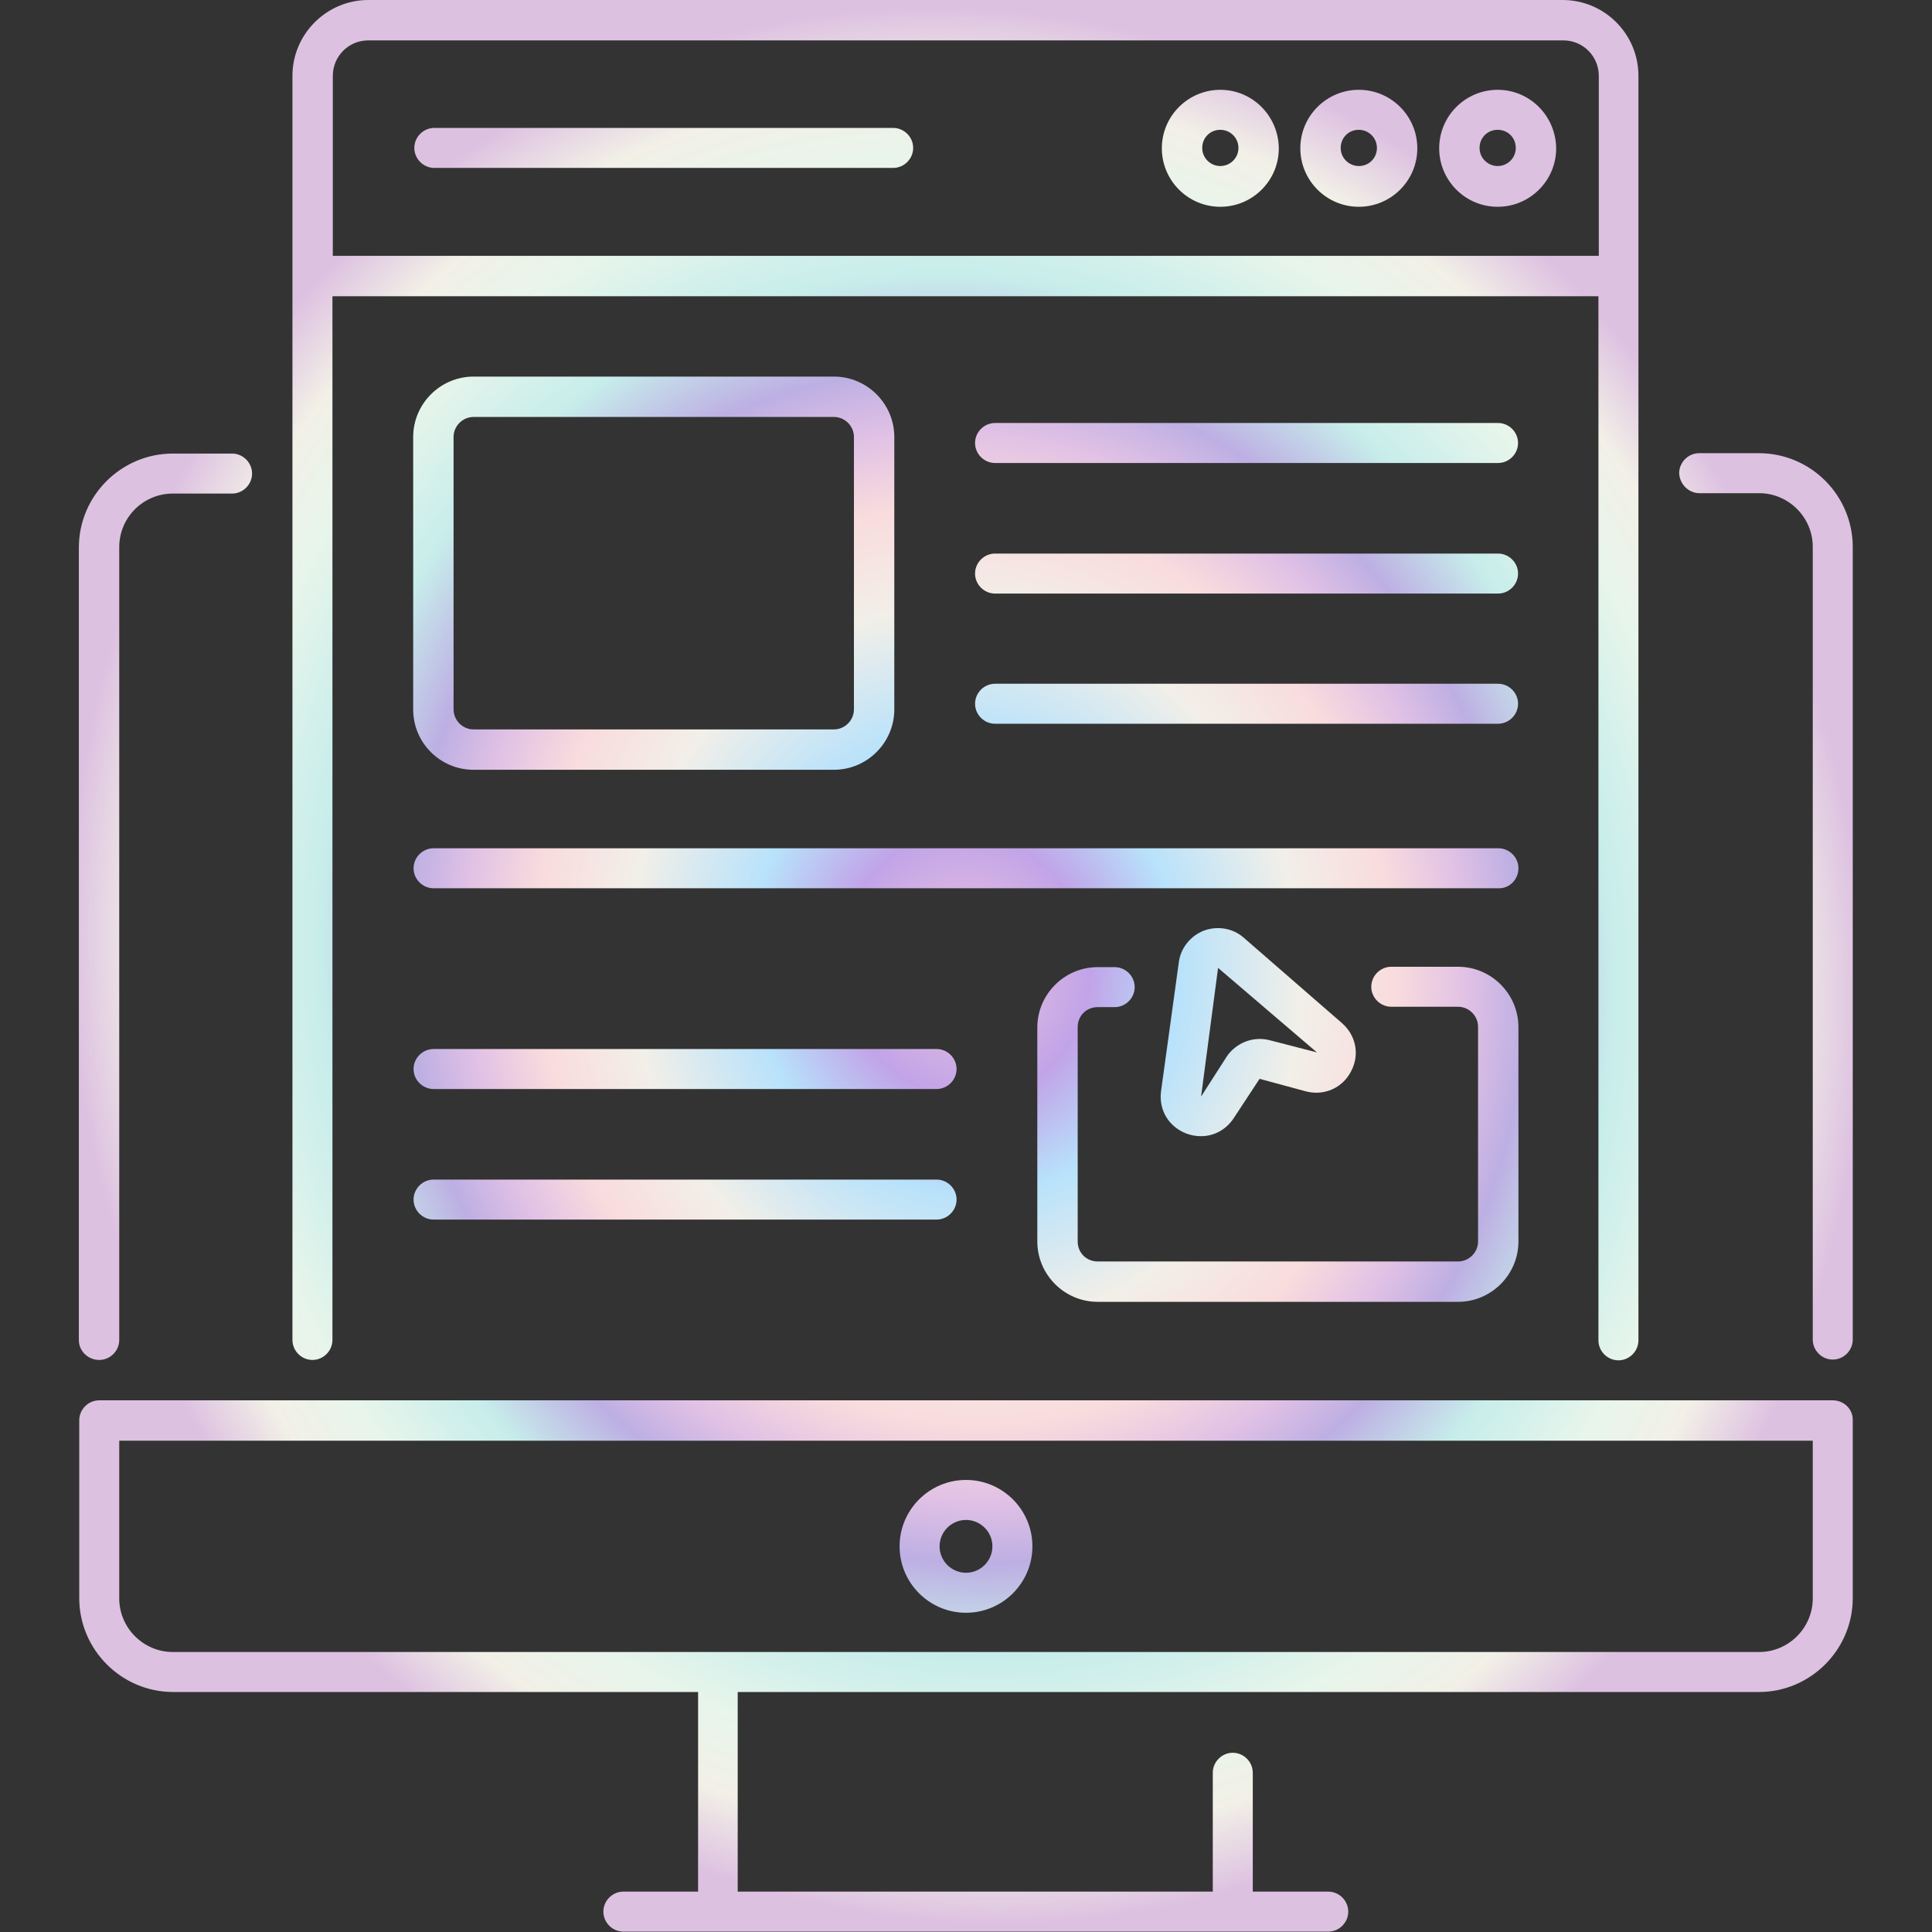<?xml version="1.0" encoding="UTF-8"?> <svg xmlns="http://www.w3.org/2000/svg" width="512" height="512" viewBox="0 0 512 512" fill="none"><rect x="0" y="0" width="512" height="512" fill="#333333" stroke="none"/> <path d="M450.4 130.7H466.2C474 130.7 480.4 137.1 480.4 144.9V355C480.4 357.9 482.8 360.3 485.7 360.3C488.6 360.3 491 357.9 491 355V145C491 131.3 479.9 120.1 466.1 120.1H450.3C447.4 120.1 445 122.5 445 125.4C445.1 128.3 447.5 130.7 450.4 130.7ZM26.3 360.4C29.2 360.4 31.6 358 31.6 355.1V145C31.6 137.1 38 130.8 45.8 130.8H61.5C64.4 130.8 66.8 128.4 66.8 125.5C66.8 122.6 64.4 120.2 61.5 120.2H45.8C32.1 120.2 20.9 131.4 20.9 145.1V355.2C20.9 358 23.3 360.4 26.3 360.4ZM485.7 371.1H26.3C23.4 371.1 21 373.5 21 376.4V423.5C21 437.2 32.2 448.4 45.9 448.4H185V501.3H165.2C162.3 501.3 159.9 503.7 159.9 506.6C159.9 509.5 162.3 511.9 165.2 511.9H352C354.9 511.9 357.3 509.5 357.3 506.6C357.3 503.7 354.9 501.3 352 501.3H332V469.8C332 466.9 329.6 464.5 326.7 464.5C323.8 464.5 321.4 466.9 321.4 469.8V501.3H195.5V448.4H466.1C479.8 448.4 491 437.2 491 423.5V376.4C491.1 373.5 488.7 371.1 485.7 371.1ZM480.4 423.6C480.4 431.4 474 437.8 466.2 437.8H45.8C38 437.8 31.6 431.4 31.6 423.6V381.8H480.4V423.6ZM256 427.4C265.7 427.4 273.6 419.5 273.6 409.8C273.6 400.1 265.7 392.2 256 392.2C246.3 392.2 238.4 400.1 238.4 409.8C238.4 419.5 246.3 427.4 256 427.4ZM256 402.8C259.8 402.8 263 405.9 263 409.8C263 413.6 259.9 416.8 256 416.8C252.2 416.8 249 413.7 249 409.8C249 405.9 252.2 402.8 256 402.8ZM77.5 355.1C77.5 358 79.9 360.4 82.8 360.4C85.7 360.4 88.1 358 88.1 355.1V78.5H423.6V355.2C423.6 358.1 426 360.5 428.9 360.5C431.8 360.5 434.2 358.1 434.2 355.2V20.1C434.2 9 425.2 0 414.1 0H97.6C86.6 0 77.5 9 77.5 20.1V355.1ZM88.2 20.1C88.2 14.9 92.4 10.7 97.6 10.7H414.3C419.5 10.7 423.7 14.9 423.7 20.1V67.8H88.2V20.1ZM125.5 204H221C229.8 204 237 196.8 237 188V115.8C237 107 229.8 99.8 221 99.8H125.5C116.7 99.8 109.5 107 109.5 115.8V188C109.5 196.9 116.7 204 125.5 204ZM120.2 115.8C120.2 112.9 122.6 110.5 125.5 110.5H221C223.9 110.5 226.3 112.9 226.3 115.8V188C226.3 190.9 223.9 193.3 221 193.3H125.5C122.6 193.3 120.2 190.9 120.2 188V115.8ZM290.9 345H386.4C395.2 345 402.4 337.8 402.4 329V272.2C402.4 263.4 395.2 256.2 386.4 256.2H368.7C365.8 256.2 363.4 258.6 363.4 261.5C363.4 264.4 365.8 266.8 368.7 266.8H386.4C389.3 266.8 391.7 269.2 391.7 272.1V329C391.7 331.9 389.3 334.3 386.4 334.3H290.9C287.9 334.3 285.6 332 285.6 329V272.2C285.6 269.2 287.9 266.9 290.9 266.9H295.4C298.3 266.9 300.7 264.5 300.7 261.6C300.7 258.7 298.3 256.3 295.4 256.3H290.9C282.1 256.3 274.9 263.5 274.9 272.3V329C274.9 337.8 282.1 345 290.9 345ZM396.9 23.8C388.4 23.8 381.4 30.7 381.4 39.3C381.4 47.8 388.3 54.8 396.9 54.8C405.4 54.8 412.4 47.9 412.4 39.3C412.3 30.7 405.4 23.8 396.9 23.8ZM396.9 44C394.3 44 392.1 41.9 392.1 39.2C392.1 36.5 394.2 34.4 396.9 34.4C399.6 34.4 401.7 36.5 401.7 39.2C401.7 41.9 399.5 44 396.9 44ZM360.1 23.8C351.6 23.8 344.6 30.7 344.6 39.3C344.6 47.8 351.5 54.8 360.1 54.8C368.6 54.8 375.6 47.9 375.6 39.3C375.6 30.7 368.6 23.8 360.1 23.8ZM360.1 44C357.5 44 355.3 41.9 355.3 39.2C355.3 36.5 357.4 34.4 360.1 34.4C362.7 34.4 364.9 36.5 364.9 39.2C364.9 41.9 362.8 44 360.1 44ZM323.4 23.8C314.9 23.8 307.9 30.7 307.9 39.3C307.9 47.8 314.8 54.8 323.4 54.8C331.9 54.8 338.9 47.9 338.9 39.3C338.8 30.7 331.9 23.8 323.4 23.8ZM323.4 44C320.8 44 318.6 41.9 318.6 39.2C318.6 36.5 320.7 34.4 323.4 34.4C326 34.4 328.2 36.5 328.2 39.2C328.2 41.9 326 44 323.4 44ZM236.7 33.9H115.1C112.2 33.9 109.8 36.3 109.8 39.2C109.8 42.1 112.2 44.5 115.1 44.5H236.7C239.6 44.5 242 42.1 242 39.2C242 36.3 239.6 33.9 236.7 33.9ZM319.1 246.6C315.5 248 312.9 251.2 312.4 255L307.7 289.1C307 294.1 309.7 298.6 314.4 300.4C315.7 300.9 317 301.1 318.3 301.1C321.7 301.1 324.9 299.4 326.9 296.4L333.8 285.9L346 289.2C350.8 290.5 355.7 288.4 358 284C360.4 279.6 359.4 274.4 355.6 271.1L329.6 248.5C326.8 246 322.7 245.3 319.1 246.6ZM336.6 275.7C332.2 274.5 327.6 276.3 325.1 280L318.3 290.6L322.8 256.5L349 278.9L336.6 275.7ZM402.4 230.1C402.4 227.2 400 224.8 397.1 224.8H114.9C112 224.8 109.6 227.2 109.6 230.1C109.6 233 112 235.4 114.9 235.4H397.1C400 235.5 402.4 233.1 402.4 230.1ZM263.7 191.8H397C399.9 191.8 402.3 189.4 402.3 186.5C402.3 183.6 399.9 181.2 397 181.2H263.7C260.8 181.2 258.4 183.6 258.4 186.5C258.4 189.4 260.8 191.8 263.7 191.8ZM263.7 157.3H397C399.9 157.3 402.3 154.9 402.3 152C402.3 149.1 399.9 146.7 397 146.7H263.7C260.8 146.7 258.4 149.1 258.4 152C258.4 154.9 260.8 157.3 263.7 157.3ZM263.7 122.7H397C399.9 122.7 402.3 120.3 402.3 117.4C402.3 114.5 399.9 112.1 397 112.1H263.7C260.8 112.1 258.4 114.5 258.4 117.4C258.4 120.3 260.8 122.7 263.7 122.7ZM248.2 312.6H114.9C112 312.6 109.6 315 109.6 317.9C109.6 320.8 112 323.2 114.9 323.2H248.2C251.1 323.2 253.5 320.8 253.5 317.9C253.5 315 251.1 312.6 248.2 312.6ZM248.2 278H114.9C112 278 109.6 280.4 109.6 283.3C109.6 286.2 112 288.6 114.9 288.6H248.2C251.1 288.6 253.5 286.2 253.5 283.3C253.5 280.4 251.1 278 248.2 278Z" fill="url(#paint0_angular_351_70)"></path> <defs> <radialGradient id="paint0_angular_351_70" cx="0" cy="0" r="1" gradientUnits="userSpaceOnUse" gradientTransform="translate(255.951 255.95) rotate(-103.824) scale(254.604 236.294)"> <stop stop-color="#F1C6DD"></stop> <stop offset="0.139" stop-color="#C1A4E8"></stop> <stop offset="0.239" stop-color="#B8E2FB"></stop> <stop offset="0.375" stop-color="#F2EFE8"></stop> <stop offset="0.478" stop-color="#F9DCDD"></stop> <stop offset="0.558" stop-color="#E1C1E5"></stop> <stop offset="0.624" stop-color="#BDAFE3"></stop> <stop offset="0.72" stop-color="#C7EDEB"></stop> <stop offset="0.83" stop-color="#E7F5EB"></stop> <stop offset="0.913" stop-color="#F2F0E7"></stop> <stop offset="1" stop-color="#DDC1E1"></stop> </radialGradient> </defs> </svg> 
